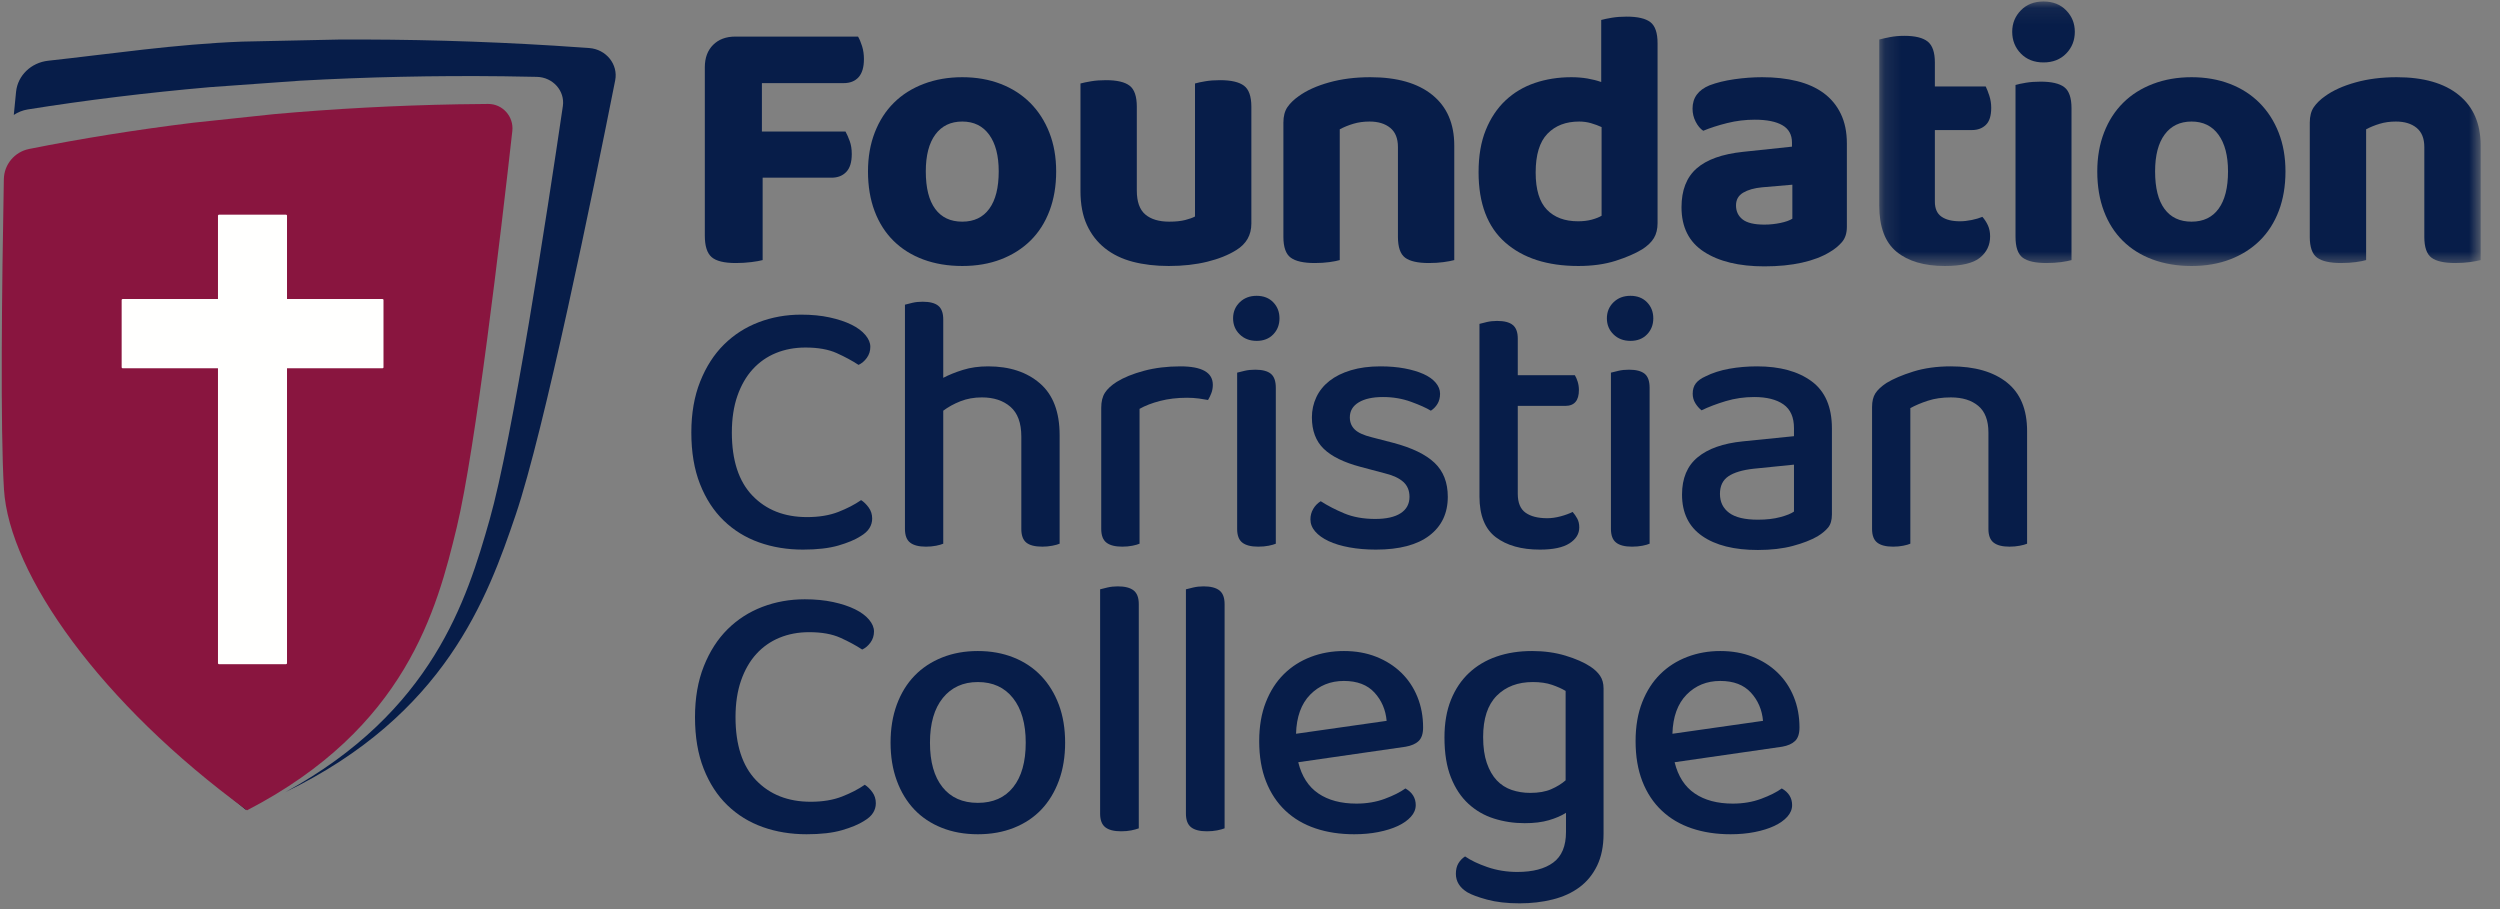 <?xml version="1.0" encoding="UTF-8"?>
<svg width="154px" height="56px" viewBox="0 0 154 56" version="1.1" xmlns="http://www.w3.org/2000/svg" xmlns:xlink="http://www.w3.org/1999/xlink">
    <rect x="0" y="0" width="154" height="56" fill="#808080" stroke="none"/>
    <title>sticky_nav_logo</title>
    <defs>
        <polygon id="path-1" points="0.158 0.091 37.204 0.091 37.204 16.385 0.158 16.385"></polygon>
    </defs>
    <g id="sticky_nav_logo" stroke="none" stroke-width="1" fill="none" fill-rule="evenodd">
        <g id="Foundation%20Christian%20College%20Logo-Copy-3">
            <path d="M13.658,48.64 C14.138,49.054 14.625,49.466 15.126,49.874 C15.159,49.861 15.19,49.847 15.224,49.833 C14.69,49.439 14.169,49.041 13.658,48.64" id="Fill-1" fill="#18203A"></path>
            <path d="M36.297,2.959 C35.576,2.906 34.852,2.857 34.125,2.812 C29.6,2.533 25.161,2.413 20.838,2.437 L14.93,2.563 C10.808,2.718 6.809,3.323 2.974,3.74 C1.915,3.855 1.088,4.651 0.989,5.661 C0.943,6.126 0.897,6.599 0.85,7.08 C1.103,6.914 1.391,6.792 1.711,6.741 C5.304,6.168 9.055,5.708 12.93,5.369 L18.489,4.971 C22.559,4.745 26.745,4.649 31.02,4.699 C31.707,4.707 32.391,4.719 33.073,4.735 C34.063,4.758 34.809,5.603 34.672,6.536 C33.694,13.187 31.57,27.057 30.158,32.022 C28.754,36.959 26.641,43.836 17.57,48.798 C27.424,44.023 30.022,36.857 31.769,31.706 C33.526,26.522 36.509,11.944 37.895,4.951 C38.09,3.971 37.344,3.036 36.297,2.959" id="Fill-2" fill="#071D49"></path>
            <path d="M52.855,2.253 C52.945,2.404 53.028,2.602 53.104,2.844 C53.18,3.087 53.218,3.353 53.218,3.641 C53.218,4.141 53.107,4.513 52.889,4.756 C52.669,4.999 52.363,5.12 51.97,5.12 L46.933,5.12 L46.933,8.102 L52.083,8.102 C52.174,8.269 52.261,8.466 52.344,8.693 C52.427,8.921 52.469,9.186 52.469,9.49 C52.469,9.99 52.356,10.358 52.128,10.593 C51.902,10.829 51.599,10.946 51.221,10.946 L46.979,10.946 L46.979,16.021 C46.812,16.067 46.578,16.108 46.276,16.146 C45.973,16.184 45.655,16.203 45.323,16.203 C44.612,16.203 44.116,16.081 43.837,15.839 C43.557,15.597 43.417,15.156 43.417,14.519 L43.417,4.141 C43.417,3.565 43.587,3.106 43.927,2.765 C44.268,2.424 44.725,2.253 45.3,2.253 L52.855,2.253" id="Fill-3" fill="#071D49"></path>
            <path d="M59.275,7.487 C58.564,7.487 58.012,7.753 57.619,8.284 C57.226,8.815 57.029,9.573 57.029,10.559 C57.029,11.576 57.222,12.346 57.608,12.869 C57.993,13.393 58.55,13.654 59.275,13.654 C60.001,13.654 60.557,13.389 60.942,12.857 C61.328,12.327 61.521,11.561 61.521,10.559 C61.521,9.589 61.325,8.834 60.931,8.295 C60.538,7.756 59.986,7.487 59.275,7.487 Z M65.06,10.559 C65.06,11.455 64.924,12.262 64.651,12.983 C64.379,13.704 63.99,14.314 63.484,14.815 C62.977,15.315 62.368,15.702 61.658,15.975 C60.946,16.249 60.152,16.385 59.275,16.385 C58.398,16.385 57.6,16.252 56.882,15.987 C56.163,15.722 55.551,15.338 55.044,14.838 C54.537,14.337 54.148,13.727 53.876,13.006 C53.604,12.285 53.468,11.469 53.468,10.559 C53.468,9.68 53.607,8.879 53.887,8.158 C54.167,7.438 54.56,6.827 55.067,6.327 C55.573,5.825 56.186,5.439 56.905,5.166 C57.623,4.893 58.413,4.756 59.275,4.756 C60.137,4.756 60.924,4.893 61.634,5.166 C62.345,5.439 62.954,5.83 63.461,6.338 C63.967,6.846 64.361,7.457 64.64,8.17 C64.92,8.883 65.06,9.68 65.06,10.559 L65.06,10.559 Z" id="Fill-4" fill="#071D49"></path>
            <path d="M76.153,15.406 C75.669,15.71 75.072,15.949 74.361,16.124 C73.65,16.298 72.864,16.385 72.002,16.385 C71.185,16.385 70.444,16.298 69.778,16.124 C69.113,15.949 68.542,15.672 68.066,15.293 C67.59,14.914 67.218,14.436 66.954,13.859 C66.689,13.283 66.557,12.585 66.557,11.765 L66.557,5.143 C66.723,5.097 66.943,5.052 67.215,5.006 C67.487,4.961 67.789,4.938 68.122,4.938 C68.803,4.938 69.291,5.052 69.586,5.28 C69.881,5.507 70.028,5.939 70.028,6.577 L70.028,11.743 C70.028,12.425 70.202,12.915 70.55,13.211 C70.898,13.506 71.389,13.654 72.024,13.654 C72.417,13.654 72.747,13.62 73.011,13.552 C73.276,13.484 73.476,13.412 73.612,13.336 L73.612,5.143 C73.763,5.097 73.976,5.052 74.248,5.006 C74.52,4.961 74.822,4.938 75.155,4.938 C75.836,4.938 76.327,5.052 76.63,5.28 C76.932,5.507 77.084,5.939 77.084,6.577 L77.084,13.768 C77.084,14.481 76.773,15.027 76.153,15.406" id="Fill-5" fill="#071D49"></path>
            <path d="M85.636,7.874 C85.318,7.616 84.895,7.487 84.365,7.487 C84.003,7.487 83.67,7.533 83.367,7.624 C83.064,7.715 82.785,7.828 82.528,7.965 L82.528,16.021 C82.377,16.067 82.165,16.108 81.893,16.146 C81.62,16.184 81.318,16.203 80.985,16.203 C80.304,16.203 79.813,16.093 79.511,15.873 C79.208,15.653 79.057,15.225 79.057,14.587 L79.057,7.555 C79.057,7.161 79.14,6.842 79.306,6.599 C79.473,6.357 79.707,6.13 80.01,5.917 C80.494,5.568 81.117,5.287 81.881,5.075 C82.645,4.862 83.488,4.756 84.411,4.756 C86.059,4.756 87.334,5.12 88.233,5.849 C89.133,6.577 89.583,7.616 89.583,8.966 L89.583,16.021 C89.417,16.067 89.198,16.108 88.925,16.146 C88.653,16.184 88.351,16.203 88.018,16.203 C87.337,16.203 86.849,16.093 86.555,15.873 C86.26,15.653 86.113,15.225 86.113,14.587 L86.113,9.057 C86.113,8.526 85.954,8.132 85.636,7.874" id="Fill-6" fill="#071D49"></path>
            <path d="M98.658,7.828 C98.461,7.737 98.246,7.657 98.011,7.589 C97.776,7.521 97.531,7.487 97.274,7.487 C96.457,7.487 95.807,7.737 95.323,8.238 C94.839,8.738 94.597,9.535 94.597,10.628 C94.597,11.674 94.827,12.437 95.289,12.915 C95.75,13.393 96.389,13.631 97.206,13.631 C97.524,13.631 97.807,13.598 98.057,13.529 C98.307,13.461 98.506,13.381 98.658,13.29 L98.658,7.828 Z M96.797,4.756 C97.145,4.756 97.474,4.783 97.785,4.835 C98.094,4.889 98.377,4.961 98.635,5.052 L98.635,1.229 C98.801,1.183 99.021,1.138 99.293,1.092 C99.565,1.047 99.868,1.024 100.201,1.024 C100.881,1.024 101.369,1.138 101.664,1.365 C101.959,1.593 102.106,2.025 102.106,2.662 L102.106,13.745 C102.106,14.109 102.03,14.416 101.879,14.667 C101.728,14.917 101.486,15.149 101.154,15.361 C100.73,15.619 100.185,15.854 99.52,16.067 C98.854,16.279 98.09,16.385 97.228,16.385 C95.323,16.385 93.822,15.904 92.725,14.94 C91.628,13.977 91.08,12.532 91.08,10.605 C91.08,9.603 91.228,8.738 91.523,8.011 C91.818,7.282 92.222,6.675 92.736,6.19 C93.251,5.705 93.856,5.344 94.551,5.109 C95.247,4.873 95.996,4.756 96.797,4.756 L96.797,4.756 Z" id="Fill-7" fill="#071D49"></path>
            <path d="M108.685,13.836 C109.017,13.836 109.346,13.802 109.672,13.734 C109.997,13.666 110.243,13.578 110.409,13.472 L110.409,11.378 L108.549,11.538 C108.064,11.583 107.675,11.694 107.38,11.868 C107.085,12.043 106.938,12.304 106.938,12.653 C106.938,13.017 107.074,13.305 107.346,13.518 C107.618,13.73 108.064,13.836 108.685,13.836 Z M108.549,4.756 C109.335,4.756 110.05,4.835 110.693,4.995 C111.335,5.154 111.884,5.401 112.338,5.734 C112.791,6.069 113.143,6.493 113.392,7.009 C113.642,7.525 113.767,8.132 113.767,8.83 L113.767,13.973 C113.767,14.368 113.664,14.682 113.461,14.917 C113.256,15.153 113.01,15.353 112.723,15.52 C112.254,15.809 111.679,16.029 110.999,16.18 C110.318,16.332 109.547,16.408 108.685,16.408 C107.127,16.408 105.887,16.108 104.965,15.509 C104.042,14.91 103.581,13.996 103.581,12.767 C103.581,11.72 103.89,10.923 104.511,10.377 C105.131,9.831 106.084,9.49 107.369,9.353 L110.386,9.034 L110.386,8.784 C110.386,8.299 110.19,7.942 109.797,7.715 C109.403,7.487 108.836,7.373 108.095,7.373 C107.52,7.373 106.957,7.441 106.405,7.578 C105.853,7.715 105.358,7.874 104.919,8.056 C104.738,7.935 104.582,7.749 104.454,7.498 C104.325,7.248 104.261,6.979 104.261,6.69 C104.261,6.023 104.609,5.545 105.305,5.257 C105.743,5.09 106.254,4.965 106.836,4.881 C107.418,4.798 107.989,4.756 108.549,4.756 L108.549,4.756 Z" id="Fill-8" fill="#071D49"></path>
            <g id="Group-14" transform="translate(115.604, 0)">
                <mask id="mask-2" fill="white">
                    <use xlink:href="#path-1"></use>
                </mask>
                <g id="Clip-10"></g>
                <path d="M3.992,13.347 C4.265,13.537 4.643,13.631 5.127,13.631 C5.353,13.631 5.595,13.605 5.853,13.552 C6.11,13.499 6.329,13.434 6.511,13.358 C6.646,13.51 6.76,13.685 6.851,13.882 C6.942,14.079 6.987,14.307 6.987,14.565 C6.987,15.096 6.779,15.532 6.363,15.873 C5.947,16.214 5.225,16.385 4.197,16.385 C2.926,16.385 1.936,16.093 1.225,15.509 C0.513,14.925 0.158,13.973 0.158,12.653 L0.158,2.435 C0.325,2.389 0.545,2.34 0.816,2.287 C1.089,2.234 1.384,2.207 1.701,2.207 C2.367,2.207 2.847,2.325 3.142,2.56 C3.436,2.795 3.584,3.224 3.584,3.846 L3.584,5.325 L6.715,5.325 C6.79,5.477 6.866,5.67 6.942,5.905 C7.017,6.141 7.055,6.387 7.055,6.645 C7.055,7.131 6.945,7.48 6.726,7.692 C6.507,7.904 6.223,8.011 5.875,8.011 L3.584,8.011 L3.584,12.425 C3.584,12.85 3.72,13.158 3.992,13.347" id="Fill-9" fill="#071D49" mask="url(#mask-2)"></path>
                <path d="M12.001,16.021 C11.849,16.067 11.638,16.108 11.366,16.146 C11.094,16.184 10.791,16.203 10.458,16.203 C9.777,16.203 9.29,16.093 8.995,15.873 C8.7,15.653 8.552,15.225 8.552,14.587 L8.552,5.234 C8.704,5.188 8.915,5.143 9.188,5.097 C9.46,5.052 9.762,5.029 10.095,5.029 C10.776,5.029 11.263,5.143 11.558,5.371 C11.853,5.598 12.001,6.03 12.001,6.668 L12.001,16.021 Z M8.348,1.957 C8.348,1.441 8.526,1.001 8.881,0.637 C9.237,0.273 9.701,0.091 10.276,0.091 C10.851,0.091 11.316,0.273 11.671,0.637 C12.027,1.001 12.205,1.441 12.205,1.957 C12.205,2.488 12.027,2.935 11.671,3.3 C11.316,3.664 10.851,3.846 10.276,3.846 C9.701,3.846 9.237,3.664 8.881,3.3 C8.526,2.935 8.348,2.488 8.348,1.957 L8.348,1.957 Z" id="Fill-11" fill="#071D49" mask="url(#mask-2)"></path>
                <path d="M19.396,7.487 C18.685,7.487 18.133,7.753 17.74,8.284 C17.346,8.815 17.15,9.573 17.15,10.559 C17.15,11.576 17.343,12.346 17.729,12.869 C18.114,13.393 18.67,13.654 19.396,13.654 C20.122,13.654 20.678,13.389 21.063,12.857 C21.449,12.327 21.642,11.561 21.642,10.559 C21.642,9.589 21.445,8.834 21.052,8.295 C20.659,7.756 20.107,7.487 19.396,7.487 Z M25.181,10.559 C25.181,11.455 25.045,12.262 24.773,12.983 C24.5,13.704 24.111,14.314 23.604,14.815 C23.098,15.315 22.489,15.702 21.778,15.975 C21.067,16.249 20.273,16.385 19.396,16.385 C18.519,16.385 17.721,16.252 17.003,15.987 C16.284,15.722 15.672,15.338 15.165,14.838 C14.658,14.337 14.269,13.727 13.997,13.006 C13.725,12.285 13.588,11.469 13.588,10.559 C13.588,9.68 13.728,8.879 14.008,8.158 C14.287,7.438 14.681,6.827 15.188,6.327 C15.694,5.825 16.307,5.439 17.025,5.166 C17.744,4.893 18.534,4.756 19.396,4.756 C20.258,4.756 21.044,4.893 21.755,5.166 C22.467,5.439 23.075,5.83 23.582,6.338 C24.088,6.846 24.482,7.457 24.761,8.17 C25.041,8.883 25.181,9.68 25.181,10.559 L25.181,10.559 Z" id="Fill-12" fill="#071D49" mask="url(#mask-2)"></path>
                <path d="M33.257,7.874 C32.939,7.616 32.516,7.487 31.986,7.487 C31.624,7.487 31.291,7.533 30.988,7.624 C30.686,7.715 30.406,7.828 30.149,7.965 L30.149,16.021 C29.998,16.067 29.786,16.108 29.514,16.146 C29.242,16.184 28.939,16.203 28.606,16.203 C27.926,16.203 27.434,16.093 27.132,15.873 C26.829,15.653 26.678,15.225 26.678,14.587 L26.678,7.555 C26.678,7.161 26.761,6.842 26.927,6.599 C27.094,6.357 27.328,6.13 27.631,5.917 C28.115,5.568 28.739,5.287 29.503,5.075 C30.266,4.862 31.109,4.756 32.032,4.756 C33.68,4.756 34.955,5.12 35.854,5.849 C36.754,6.577 37.205,7.616 37.205,8.966 L37.205,16.021 C37.038,16.067 36.819,16.108 36.546,16.146 C36.274,16.184 35.972,16.203 35.639,16.203 C34.958,16.203 34.47,16.093 34.176,15.873 C33.881,15.653 33.734,15.225 33.734,14.587 L33.734,9.057 C33.734,8.526 33.575,8.132 33.257,7.874" id="Fill-13" fill="#071D49" mask="url(#mask-2)"></path>
            </g>
            <path d="M53.612,21.362 C53.612,21.62 53.54,21.848 53.396,22.045 C53.253,22.242 53.083,22.386 52.886,22.477 C52.493,22.22 52.043,21.976 51.537,21.749 C51.03,21.522 50.391,21.408 49.62,21.408 C48.954,21.408 48.345,21.522 47.793,21.749 C47.241,21.976 46.765,22.31 46.364,22.75 C45.963,23.191 45.65,23.736 45.422,24.389 C45.196,25.041 45.082,25.793 45.082,26.642 C45.082,28.357 45.506,29.654 46.353,30.534 C47.199,31.413 48.319,31.853 49.711,31.853 C50.451,31.853 51.094,31.747 51.639,31.535 C52.183,31.322 52.652,31.08 53.045,30.807 C53.211,30.913 53.366,31.064 53.51,31.261 C53.654,31.459 53.726,31.687 53.726,31.944 C53.726,32.157 53.669,32.354 53.555,32.536 C53.442,32.718 53.257,32.885 53,33.037 C52.667,33.25 52.213,33.439 51.639,33.606 C51.064,33.772 50.338,33.856 49.461,33.856 C48.493,33.856 47.593,33.708 46.761,33.412 C45.929,33.116 45.203,32.669 44.583,32.069 C43.963,31.471 43.475,30.719 43.12,29.817 C42.764,28.914 42.586,27.856 42.586,26.642 C42.586,25.459 42.768,24.412 43.132,23.501 C43.494,22.591 43.982,21.832 44.594,21.226 C45.207,20.619 45.922,20.16 46.738,19.849 C47.555,19.538 48.425,19.382 49.347,19.382 C49.997,19.382 50.584,19.439 51.106,19.553 C51.627,19.667 52.073,19.815 52.444,19.997 C52.814,20.179 53.102,20.391 53.306,20.634 C53.51,20.877 53.612,21.12 53.612,21.362" id="Fill-15" fill="#071D49"></path>
            <path d="M62.244,25.06 C61.798,24.673 61.212,24.48 60.486,24.48 C60.002,24.48 59.559,24.56 59.159,24.719 C58.758,24.878 58.406,25.072 58.104,25.299 L58.104,33.492 C57.998,33.538 57.85,33.579 57.662,33.617 C57.472,33.655 57.265,33.674 57.037,33.674 C56.599,33.674 56.274,33.59 56.062,33.423 C55.85,33.257 55.745,32.977 55.745,32.582 L55.745,18.768 C55.85,18.738 56.001,18.7 56.198,18.654 C56.395,18.608 56.606,18.586 56.834,18.586 C57.272,18.586 57.594,18.669 57.798,18.836 C58.002,19.003 58.104,19.284 58.104,19.678 L58.104,23.274 C58.452,23.092 58.856,22.929 59.318,22.785 C59.779,22.641 60.297,22.568 60.872,22.568 C62.188,22.568 63.25,22.917 64.059,23.615 C64.868,24.313 65.273,25.375 65.273,26.801 L65.273,33.492 C65.167,33.538 65.015,33.579 64.819,33.617 C64.623,33.655 64.418,33.674 64.207,33.674 C63.753,33.674 63.424,33.59 63.22,33.423 C63.016,33.257 62.913,32.977 62.913,32.582 L62.913,26.892 C62.913,26.058 62.69,25.447 62.244,25.06" id="Fill-16" fill="#071D49"></path>
            <path d="M70.196,33.492 C70.09,33.538 69.942,33.579 69.753,33.617 C69.564,33.655 69.357,33.674 69.129,33.674 C68.691,33.674 68.365,33.59 68.154,33.423 C67.942,33.257 67.836,32.977 67.836,32.582 L67.836,25.117 C67.836,24.738 67.912,24.431 68.063,24.195 C68.214,23.96 68.456,23.736 68.789,23.524 C69.228,23.251 69.788,23.023 70.468,22.841 C71.149,22.659 71.897,22.568 72.714,22.568 C74.045,22.568 74.71,22.948 74.71,23.706 C74.71,23.888 74.68,24.059 74.619,24.218 C74.559,24.378 74.491,24.518 74.415,24.639 C74.264,24.609 74.075,24.579 73.849,24.548 C73.621,24.518 73.379,24.502 73.122,24.502 C72.517,24.502 71.965,24.567 71.466,24.696 C70.967,24.825 70.543,24.988 70.196,25.185 L70.196,33.492" id="Fill-17" fill="#071D49"></path>
            <path d="M78.59,33.492 C78.484,33.538 78.336,33.579 78.147,33.617 C77.958,33.655 77.743,33.674 77.501,33.674 C77.062,33.674 76.737,33.59 76.525,33.423 C76.313,33.257 76.208,32.977 76.208,32.582 L76.208,22.955 C76.328,22.925 76.484,22.887 76.672,22.841 C76.861,22.796 77.077,22.773 77.319,22.773 C77.758,22.773 78.079,22.857 78.283,23.023 C78.487,23.191 78.59,23.479 78.59,23.888 L78.59,33.492 Z M75.958,19.61 C75.958,19.216 76.094,18.885 76.367,18.62 C76.639,18.355 76.987,18.222 77.41,18.222 C77.833,18.222 78.174,18.355 78.431,18.62 C78.688,18.885 78.816,19.216 78.816,19.61 C78.816,20.004 78.688,20.334 78.431,20.6 C78.174,20.866 77.833,20.998 77.41,20.998 C76.987,20.998 76.639,20.866 76.367,20.6 C76.094,20.334 75.958,20.004 75.958,19.61 L75.958,19.61 Z" id="Fill-18" fill="#071D49"></path>
            <path d="M89.184,30.602 C89.184,31.618 88.806,32.415 88.05,32.991 C87.294,33.567 86.197,33.856 84.76,33.856 C84.17,33.856 83.626,33.81 83.127,33.719 C82.628,33.628 82.2,33.5 81.845,33.333 C81.49,33.166 81.214,32.968 81.017,32.741 C80.82,32.513 80.722,32.263 80.722,31.99 C80.722,31.762 80.779,31.55 80.892,31.353 C81.005,31.156 81.16,30.997 81.357,30.875 C81.78,31.148 82.265,31.398 82.809,31.626 C83.354,31.853 83.989,31.967 84.715,31.967 C85.395,31.967 85.917,31.85 86.28,31.615 C86.643,31.379 86.825,31.042 86.825,30.602 C86.825,30.223 86.7,29.919 86.45,29.691 C86.201,29.464 85.834,29.289 85.35,29.168 L83.808,28.758 C82.779,28.485 82.023,28.114 81.539,27.643 C81.055,27.173 80.813,26.528 80.813,25.709 C80.813,25.269 80.904,24.856 81.085,24.469 C81.266,24.082 81.535,23.748 81.89,23.467 C82.246,23.186 82.688,22.967 83.218,22.807 C83.747,22.648 84.352,22.568 85.032,22.568 C85.577,22.568 86.072,22.61 86.518,22.693 C86.964,22.777 87.35,22.891 87.675,23.035 C88,23.179 88.254,23.357 88.435,23.57 C88.617,23.782 88.708,24.01 88.708,24.252 C88.708,24.495 88.654,24.704 88.549,24.878 C88.443,25.053 88.307,25.193 88.141,25.299 C87.869,25.132 87.464,24.95 86.927,24.753 C86.39,24.556 85.812,24.457 85.192,24.457 C84.556,24.457 84.057,24.567 83.694,24.787 C83.331,25.007 83.15,25.314 83.15,25.709 C83.15,26.013 83.251,26.263 83.456,26.46 C83.66,26.657 84.012,26.816 84.511,26.938 L85.826,27.279 C86.976,27.583 87.823,27.993 88.367,28.508 C88.912,29.024 89.184,29.722 89.184,30.602" id="Fill-19" fill="#071D49"></path>
            <path d="M93.971,31.58 C94.288,31.808 94.735,31.922 95.31,31.922 C95.567,31.922 95.839,31.884 96.126,31.808 C96.413,31.732 96.663,31.641 96.875,31.535 C96.981,31.656 97.075,31.793 97.158,31.944 C97.241,32.096 97.283,32.278 97.283,32.491 C97.283,32.885 97.082,33.211 96.682,33.469 C96.281,33.727 95.673,33.856 94.856,33.856 C93.721,33.856 92.818,33.602 92.144,33.094 C91.472,32.585 91.135,31.747 91.135,30.579 L91.135,19.951 C91.241,19.921 91.392,19.883 91.589,19.837 C91.785,19.792 91.997,19.769 92.224,19.769 C92.662,19.769 92.984,19.852 93.188,20.02 C93.393,20.186 93.495,20.467 93.495,20.861 L93.495,23.114 L97.011,23.114 C97.071,23.206 97.128,23.335 97.181,23.501 C97.234,23.669 97.261,23.842 97.261,24.024 C97.261,24.677 96.981,25.003 96.421,25.003 L93.495,25.003 L93.495,30.42 C93.495,30.966 93.654,31.353 93.971,31.58" id="Fill-20" fill="#071D49"></path>
            <path d="M101.616,33.492 C101.51,33.538 101.363,33.579 101.174,33.617 C100.984,33.655 100.769,33.674 100.527,33.674 C100.089,33.674 99.763,33.59 99.552,33.423 C99.34,33.257 99.234,32.977 99.234,32.582 L99.234,22.955 C99.355,22.925 99.51,22.887 99.699,22.841 C99.888,22.796 100.103,22.773 100.346,22.773 C100.784,22.773 101.106,22.857 101.31,23.023 C101.514,23.191 101.616,23.479 101.616,23.888 L101.616,33.492 Z M98.984,19.61 C98.984,19.216 99.121,18.885 99.393,18.62 C99.665,18.355 100.013,18.222 100.436,18.222 C100.86,18.222 101.2,18.355 101.457,18.62 C101.715,18.885 101.843,19.216 101.843,19.61 C101.843,20.004 101.715,20.334 101.457,20.6 C101.2,20.866 100.86,20.998 100.436,20.998 C100.013,20.998 99.665,20.866 99.393,20.6 C99.121,20.334 98.984,20.004 98.984,19.61 L98.984,19.61 Z" id="Fill-21" fill="#071D49"></path>
            <path d="M108.286,32.013 C108.815,32.013 109.276,31.96 109.67,31.853 C110.063,31.747 110.342,31.634 110.509,31.512 L110.509,28.622 L108.036,28.872 C107.341,28.948 106.819,29.104 106.471,29.338 C106.123,29.574 105.949,29.934 105.949,30.42 C105.949,30.92 106.138,31.311 106.516,31.591 C106.894,31.873 107.484,32.013 108.286,32.013 Z M108.24,22.568 C109.647,22.568 110.766,22.876 111.598,23.49 C112.43,24.104 112.846,25.072 112.846,26.391 L112.846,31.694 C112.846,32.043 112.766,32.312 112.608,32.502 C112.449,32.692 112.233,32.87 111.961,33.037 C111.568,33.264 111.061,33.462 110.441,33.628 C109.82,33.795 109.102,33.879 108.286,33.879 C106.819,33.879 105.673,33.59 104.849,33.014 C104.024,32.438 103.613,31.588 103.613,30.465 C103.613,29.464 103.933,28.698 104.577,28.167 C105.219,27.636 106.146,27.31 107.356,27.188 L110.509,26.869 L110.509,26.369 C110.509,25.701 110.293,25.216 109.863,24.912 C109.431,24.609 108.83,24.457 108.059,24.457 C107.454,24.457 106.871,24.541 106.312,24.707 C105.752,24.875 105.253,25.064 104.815,25.276 C104.664,25.155 104.535,25.007 104.429,24.833 C104.323,24.659 104.27,24.465 104.27,24.252 C104.27,23.995 104.335,23.782 104.463,23.615 C104.592,23.448 104.792,23.304 105.064,23.183 C105.488,22.97 105.972,22.815 106.516,22.716 C107.061,22.618 107.635,22.568 108.24,22.568 L108.24,22.568 Z" id="Fill-22" fill="#071D49"></path>
            <path d="M121.863,25.003 C121.447,24.654 120.884,24.48 120.173,24.48 C119.644,24.48 119.171,24.548 118.755,24.685 C118.339,24.821 117.98,24.973 117.677,25.14 L117.677,33.492 C117.572,33.538 117.424,33.579 117.235,33.617 C117.046,33.655 116.838,33.674 116.612,33.674 C116.173,33.674 115.848,33.59 115.636,33.423 C115.424,33.257 115.319,32.977 115.319,32.582 L115.319,25.072 C115.319,24.723 115.387,24.443 115.523,24.229 C115.659,24.018 115.886,23.805 116.203,23.592 C116.627,23.335 117.178,23.1 117.859,22.887 C118.54,22.675 119.311,22.568 120.173,22.568 C121.64,22.568 122.79,22.898 123.622,23.558 C124.453,24.218 124.869,25.216 124.869,26.551 L124.869,33.492 C124.763,33.538 124.612,33.579 124.416,33.617 C124.219,33.655 124.007,33.674 123.781,33.674 C123.342,33.674 123.017,33.59 122.805,33.423 C122.593,33.257 122.487,32.977 122.487,32.582 L122.487,26.642 C122.487,25.899 122.279,25.353 121.863,25.003" id="Fill-23" fill="#071D49"></path>
            <path d="M53.838,38.897 C53.838,39.154 53.766,39.382 53.622,39.579 C53.479,39.777 53.308,39.921 53.112,40.012 C52.718,39.754 52.269,39.511 51.762,39.284 C51.255,39.056 50.617,38.942 49.845,38.942 C49.179,38.942 48.571,39.056 48.019,39.284 C47.466,39.511 46.99,39.845 46.589,40.285 C46.189,40.725 45.875,41.271 45.648,41.923 C45.421,42.576 45.308,43.327 45.308,44.176 C45.308,45.891 45.731,47.188 46.578,48.068 C47.425,48.948 48.545,49.388 49.936,49.388 C50.676,49.388 51.32,49.282 51.864,49.069 C52.409,48.857 52.877,48.614 53.271,48.341 C53.437,48.447 53.592,48.599 53.736,48.796 C53.879,48.993 53.951,49.221 53.951,49.479 C53.951,49.692 53.895,49.889 53.781,50.07 C53.668,50.253 53.482,50.42 53.225,50.571 C52.892,50.784 52.439,50.973 51.864,51.14 C51.289,51.307 50.563,51.39 49.686,51.39 C48.718,51.39 47.818,51.243 46.987,50.947 C46.155,50.651 45.429,50.203 44.809,49.604 C44.188,49.005 43.701,48.254 43.346,47.351 C42.99,46.449 42.812,45.39 42.812,44.176 C42.812,42.993 42.994,41.946 43.357,41.036 C43.72,40.125 44.208,39.367 44.82,38.76 C45.433,38.153 46.147,37.695 46.964,37.383 C47.781,37.072 48.65,36.916 49.573,36.916 C50.223,36.916 50.809,36.974 51.331,37.087 C51.853,37.201 52.299,37.349 52.669,37.531 C53.04,37.713 53.327,37.926 53.531,38.168 C53.736,38.411 53.838,38.654 53.838,38.897" id="Fill-24" fill="#071D49"></path>
            <path d="M60.235,42.014 C59.328,42.014 58.609,42.341 58.08,42.993 C57.551,43.646 57.286,44.563 57.286,45.747 C57.286,46.93 57.543,47.844 58.058,48.489 C58.572,49.134 59.298,49.456 60.235,49.456 C61.173,49.456 61.899,49.134 62.413,48.489 C62.927,47.844 63.185,46.93 63.185,45.747 C63.185,44.578 62.924,43.664 62.402,43.004 C61.88,42.344 61.158,42.014 60.235,42.014 Z M65.612,45.747 C65.612,46.611 65.484,47.393 65.227,48.09 C64.969,48.789 64.61,49.38 64.149,49.866 C63.688,50.351 63.124,50.727 62.459,50.992 C61.793,51.258 61.053,51.39 60.235,51.39 C59.419,51.39 58.678,51.258 58.012,50.992 C57.347,50.727 56.783,50.351 56.322,49.866 C55.861,49.38 55.501,48.789 55.244,48.09 C54.987,47.393 54.859,46.611 54.859,45.747 C54.859,44.882 54.987,44.1 55.244,43.403 C55.501,42.705 55.864,42.113 56.334,41.627 C56.802,41.142 57.37,40.766 58.035,40.501 C58.7,40.235 59.434,40.103 60.235,40.103 C61.037,40.103 61.771,40.235 62.436,40.501 C63.101,40.766 63.669,41.146 64.137,41.639 C64.606,42.132 64.969,42.724 65.227,43.414 C65.484,44.105 65.612,44.882 65.612,45.747 L65.612,45.747 Z" id="Fill-25" fill="#071D49"></path>
            <path d="M69.06,51.208 C68.622,51.208 68.296,51.125 68.085,50.958 C67.873,50.791 67.767,50.511 67.767,50.116 L67.767,36.302 C67.873,36.272 68.024,36.234 68.221,36.189 C68.417,36.143 68.629,36.12 68.857,36.12 C69.295,36.12 69.619,36.204 69.832,36.371 C70.043,36.538 70.149,36.818 70.149,37.212 L70.149,51.026 C70.028,51.072 69.873,51.114 69.684,51.152 C69.495,51.189 69.287,51.208 69.06,51.208" id="Fill-26" fill="#071D49"></path>
            <path d="M74.346,51.208 C73.907,51.208 73.582,51.125 73.371,50.958 C73.158,50.791 73.053,50.511 73.053,50.116 L73.053,36.302 C73.158,36.272 73.31,36.234 73.507,36.189 C73.703,36.143 73.915,36.12 74.142,36.12 C74.581,36.12 74.905,36.204 75.117,36.371 C75.329,36.538 75.435,36.818 75.435,37.212 L75.435,51.026 C75.314,51.072 75.159,51.114 74.97,51.152 C74.781,51.189 74.573,51.208 74.346,51.208" id="Fill-27" fill="#071D49"></path>
            <path d="M82.786,41.946 C81.954,41.946 81.261,42.227 80.71,42.788 C80.157,43.35 79.866,44.153 79.836,45.2 L85.417,44.404 C85.356,43.721 85.106,43.141 84.668,42.663 C84.229,42.185 83.602,41.946 82.786,41.946 Z M79.972,46.953 C80.184,47.817 80.596,48.459 81.209,48.876 C81.821,49.293 82.604,49.502 83.557,49.502 C84.192,49.502 84.774,49.403 85.304,49.206 C85.833,49.009 86.257,48.796 86.574,48.568 C86.997,48.811 87.209,49.153 87.209,49.593 C87.209,49.851 87.111,50.09 86.914,50.309 C86.717,50.53 86.449,50.719 86.109,50.879 C85.768,51.038 85.367,51.163 84.906,51.254 C84.445,51.345 83.95,51.39 83.421,51.39 C82.544,51.39 81.745,51.269 81.027,51.026 C80.309,50.784 79.692,50.42 79.178,49.934 C78.664,49.449 78.267,48.849 77.987,48.136 C77.707,47.423 77.567,46.596 77.567,45.656 C77.567,44.745 77.704,43.945 77.976,43.255 C78.248,42.564 78.618,41.988 79.088,41.525 C79.556,41.062 80.109,40.71 80.744,40.467 C81.378,40.224 82.059,40.103 82.786,40.103 C83.511,40.103 84.173,40.22 84.77,40.455 C85.367,40.691 85.882,41.017 86.313,41.434 C86.744,41.852 87.077,42.348 87.311,42.925 C87.546,43.502 87.663,44.131 87.663,44.814 C87.663,45.193 87.572,45.47 87.391,45.644 C87.209,45.819 86.944,45.936 86.597,45.997 L79.972,46.953 L79.972,46.953 Z" id="Fill-28" fill="#071D49"></path>
            <path d="M94.264,48.842 C94.779,48.842 95.21,48.766 95.557,48.614 C95.905,48.462 96.2,48.28 96.442,48.068 L96.442,42.561 C96.216,42.424 95.935,42.299 95.603,42.185 C95.27,42.071 94.877,42.014 94.423,42.014 C93.5,42.014 92.759,42.295 92.199,42.856 C91.641,43.418 91.361,44.267 91.361,45.405 C91.361,46.027 91.436,46.558 91.587,46.998 C91.739,47.439 91.943,47.795 92.199,48.068 C92.457,48.341 92.763,48.538 93.119,48.66 C93.474,48.781 93.856,48.842 94.264,48.842 Z M96.465,50.07 C96.177,50.253 95.826,50.404 95.41,50.525 C94.994,50.647 94.499,50.708 93.924,50.708 C93.258,50.708 92.627,50.613 92.03,50.423 C91.432,50.234 90.907,49.93 90.453,49.513 C89.999,49.096 89.64,48.553 89.376,47.886 C89.111,47.218 88.979,46.399 88.979,45.428 C88.979,44.548 89.111,43.778 89.376,43.118 C89.64,42.458 90.011,41.905 90.487,41.457 C90.964,41.009 91.531,40.672 92.188,40.444 C92.847,40.216 93.576,40.103 94.378,40.103 C95.119,40.103 95.803,40.198 96.431,40.387 C97.058,40.577 97.569,40.8 97.962,41.058 C98.219,41.226 98.419,41.415 98.564,41.627 C98.707,41.84 98.779,42.098 98.779,42.401 L98.779,51.368 C98.779,52.126 98.646,52.778 98.382,53.325 C98.117,53.871 97.754,54.315 97.293,54.656 C96.831,54.998 96.284,55.248 95.648,55.407 C95.013,55.567 94.333,55.646 93.606,55.646 C92.835,55.646 92.17,55.57 91.61,55.418 C91.051,55.267 90.642,55.115 90.385,54.963 C89.916,54.675 89.682,54.296 89.682,53.826 C89.682,53.567 89.735,53.351 89.84,53.177 C89.946,53.002 90.082,52.862 90.249,52.756 C90.597,52.998 91.058,53.219 91.633,53.416 C92.207,53.613 92.819,53.712 93.47,53.712 C94.423,53.712 95.16,53.518 95.682,53.132 C96.204,52.745 96.465,52.119 96.465,51.254 L96.465,50.07 L96.465,50.07 Z" id="Fill-29" fill="#071D49"></path>
            <path d="M105.971,41.946 C105.139,41.946 104.447,42.227 103.895,42.788 C103.343,43.35 103.052,44.153 103.021,45.2 L108.602,44.404 C108.541,43.721 108.292,43.141 107.854,42.663 C107.415,42.185 106.787,41.946 105.971,41.946 Z M103.157,46.953 C103.369,47.817 103.781,48.459 104.394,48.876 C105.007,49.293 105.789,49.502 106.742,49.502 C107.377,49.502 107.959,49.403 108.489,49.206 C109.018,49.009 109.442,48.796 109.759,48.568 C110.182,48.811 110.394,49.153 110.394,49.593 C110.394,49.851 110.296,50.09 110.1,50.309 C109.903,50.53 109.634,50.719 109.294,50.879 C108.954,51.038 108.553,51.163 108.091,51.254 C107.63,51.345 107.135,51.39 106.606,51.39 C105.729,51.39 104.93,51.269 104.212,51.026 C103.494,50.784 102.877,50.42 102.364,49.934 C101.849,49.449 101.452,48.849 101.172,48.136 C100.893,47.423 100.752,46.596 100.752,45.656 C100.752,44.745 100.889,43.945 101.161,43.255 C101.433,42.564 101.803,41.988 102.273,41.525 C102.741,41.062 103.294,40.71 103.929,40.467 C104.564,40.224 105.244,40.103 105.971,40.103 C106.696,40.103 107.358,40.22 107.955,40.455 C108.553,40.691 109.067,41.017 109.498,41.434 C109.93,41.852 110.262,42.348 110.496,42.925 C110.731,43.502 110.848,44.131 110.848,44.814 C110.848,45.193 110.757,45.47 110.576,45.644 C110.394,45.819 110.129,45.936 109.782,45.997 L103.157,46.953 L103.157,46.953 Z" id="Fill-30" fill="#071D49"></path>
            <path d="M16.902,7.029 C20.573,6.702 24.351,6.495 28.213,6.425 C28.834,6.414 29.452,6.407 30.069,6.403 C30.963,6.398 31.659,7.182 31.559,8.074 C30.848,14.434 29.287,27.701 28.14,32.468 C26.911,37.576 25.002,44.852 15.215,49.916 C6.185,43.324 0.564,35.355 0.244,30.138 C0.015,26.403 0.116,17.609 0.237,11.037 C0.253,10.126 0.903,9.354 1.794,9.176 C5.025,8.531 8.401,7.99 11.892,7.561 L16.902,7.029" id="Fill-31" fill="#89153F"></path>
            <path d="M23.623,18.477 L23.623,22.628 C23.623,22.66 23.597,22.686 23.565,22.686 L7.551,22.686 C7.52,22.686 7.494,22.66 7.494,22.628 L7.494,18.477 C7.494,18.446 7.52,18.42 7.551,18.42 L23.565,18.42 C23.597,18.42 23.623,18.446 23.623,18.477" id="Fill-32" fill="#FFFFFE"></path>
            <path d="M13.485,13.225 L17.622,13.225 C17.654,13.225 17.68,13.251 17.68,13.283 L17.68,40.855 C17.68,40.887 17.654,40.913 17.622,40.913 L13.485,40.913 C13.453,40.913 13.427,40.887 13.427,40.855 L13.427,13.283 C13.427,13.251 13.453,13.225 13.485,13.225" id="Fill-33" fill="#FFFFFE"></path>
        </g>
    </g>
</svg>